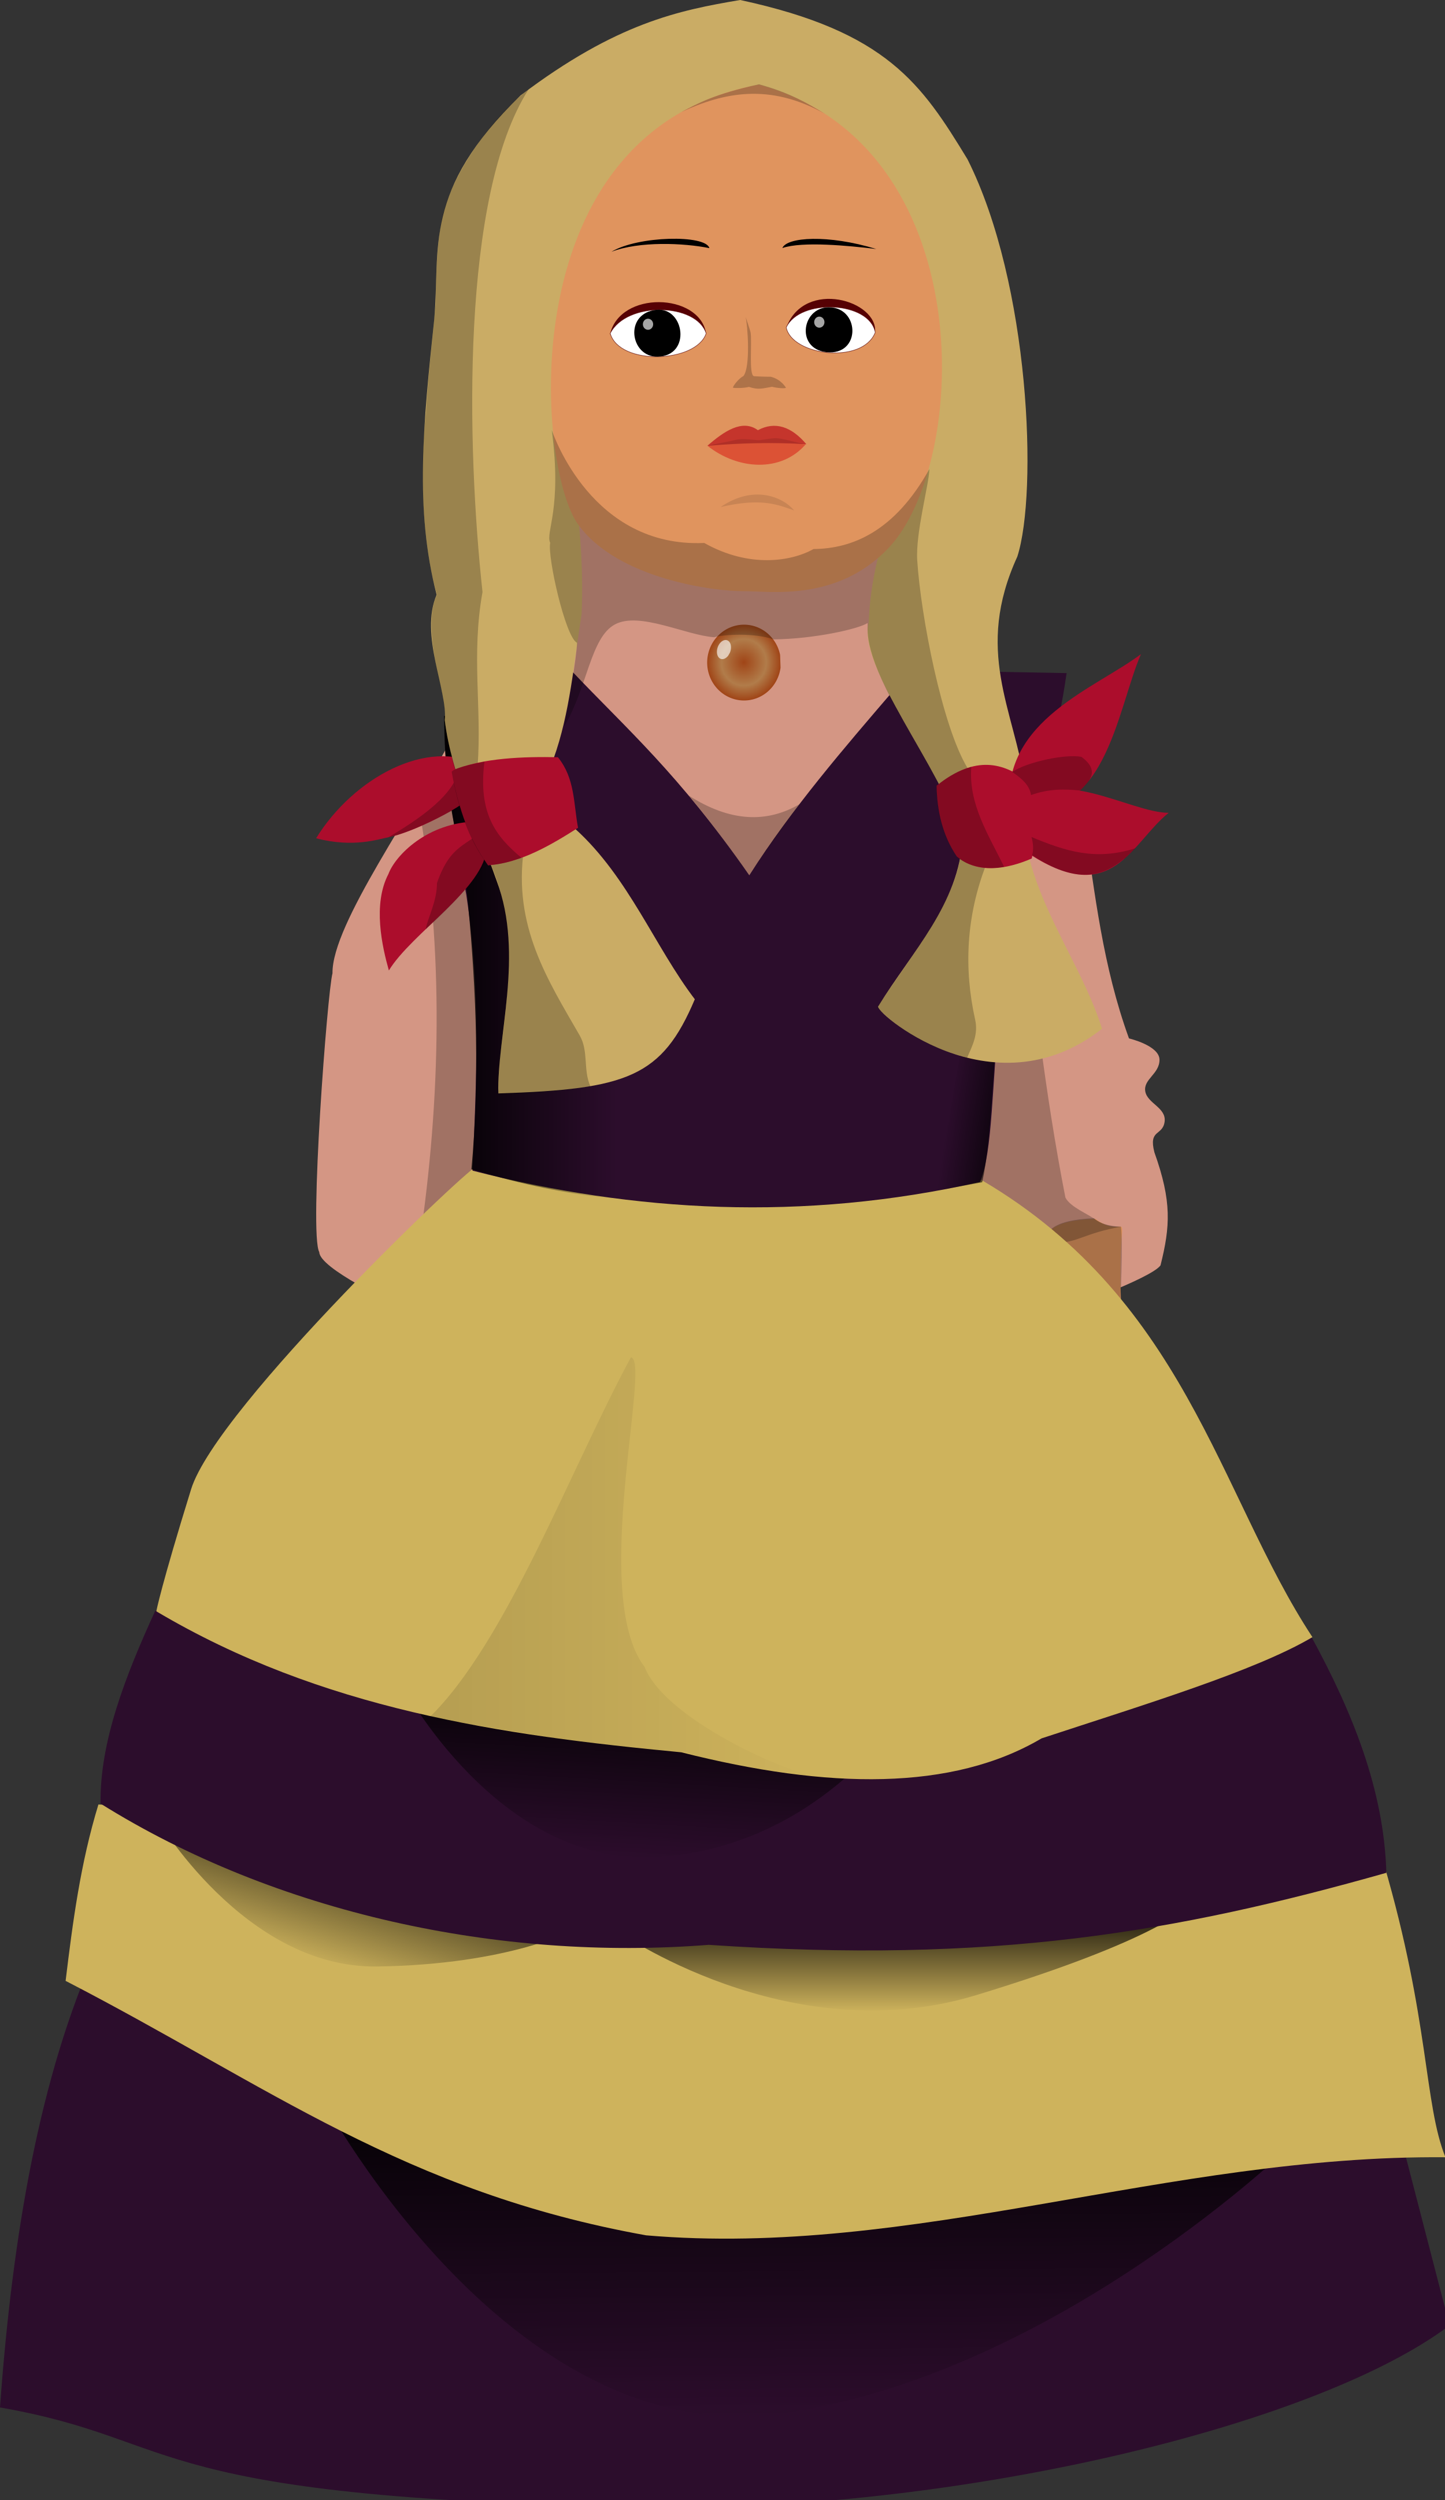 <?xml version="1.0" encoding="UTF-8" standalone="no"?>
<!-- Created with Inkscape (http://www.inkscape.org/) -->

<svg
   xmlns:dc="http://purl.org/dc/elements/1.1/"
   xmlns:cc="http://creativecommons.org/ns#"
   xmlns:rdf="http://www.w3.org/1999/02/22-rdf-syntax-ns#"
   xmlns:svg="http://www.w3.org/2000/svg"
   xmlns="http://www.w3.org/2000/svg"
   xmlns:xlink="http://www.w3.org/1999/xlink"
   xmlns:sodipodi="http://sodipodi.sourceforge.net/DTD/sodipodi-0.dtd"
   xmlns:inkscape="http://www.inkscape.org/namespaces/inkscape"
   id="svg2"
   version="1.1"
   inkscape:version="0.92.2 (5c3e80d, 2017-08-06)"
   width="74.002"
   height="128"
   sodipodi:docname="doll.svg">
  <rect width="100%" height="100%" fill="#333333" stroke="none"/>
  <title
     id="title895">Doll</title>
  <defs
     id="defs6">
    <linearGradient
       id="linearGradient3787">
      <stop
         id="stop3789"
         offset="0"
         style="stop-color:#000000;stop-opacity:0.955;" />
      <stop
         id="stop3791"
         offset="1"
         style="stop-color:#000000;stop-opacity:0;" />
    </linearGradient>
    <linearGradient
       id="linearGradient3699">
      <stop
         style="stop-color:#000000;stop-opacity:0.118;"
         offset="0"
         id="stop3701" />
      <stop
         style="stop-color:#000000;stop-opacity:0;"
         offset="1"
         id="stop3703" />
    </linearGradient>
    <linearGradient
       id="linearGradient3689">
      <stop
         style="stop-color:#2c0d2c;stop-opacity:1;"
         offset="0"
         id="stop3691" />
      <stop
         id="stop3697"
         offset="0.527"
         style="stop-color:#644564;stop-opacity:1;" />
      <stop
         style="stop-color:#2c0d2c;stop-opacity:1;"
         offset="1"
         id="stop3693" />
    </linearGradient>
    <linearGradient
       id="linearGradient3658">
      <stop
         style="stop-color:#a04517;stop-opacity:1;"
         offset="0"
         id="stop3660" />
      <stop
         id="stop3666"
         offset="0.613"
         style="stop-color:#b17c4a;stop-opacity:1;" />
      <stop
         style="stop-color:#a04517;stop-opacity:1;"
         offset="1"
         id="stop3662" />
    </linearGradient>
    <inkscape:perspective
       sodipodi:type="inkscape:persp3d"
       inkscape:vp_x="0 : 0.5 : 1"
       inkscape:vp_y="0 : 1000 : 0"
       inkscape:vp_z="1 : 0.5 : 1"
       inkscape:persp3d-origin="0.5 : 0.33333333 : 1"
       id="perspective10" />
    <inkscape:perspective
       id="perspective3634"
       inkscape:persp3d-origin="0.5 : 0.33333333 : 1"
       inkscape:vp_z="1 : 0.5 : 1"
       inkscape:vp_y="0 : 1000 : 0"
       inkscape:vp_x="0 : 0.5 : 1"
       sodipodi:type="inkscape:persp3d" />
    <radialGradient
       inkscape:collect="always"
       xlink:href="#linearGradient3658"
       id="radialGradient3664"
       cx="374.479"
       cy="286.919"
       fx="374.479"
       fy="286.919"
       r="12.118"
       gradientTransform="matrix(1,0,0,1.033,0,-9.546)"
       gradientUnits="userSpaceOnUse" />
    <linearGradient
       inkscape:collect="always"
       xlink:href="#linearGradient3699"
       id="linearGradient3737"
       x1="277.729"
       y1="588.088"
       x2="410.163"
       y2="588.088"
       gradientUnits="userSpaceOnUse"
       gradientTransform="translate(-137.514,-64.354)" />
    <linearGradient
       inkscape:collect="always"
       xlink:href="#linearGradient3787"
       id="linearGradient3775"
       x1="435.572"
       y1="693.086"
       x2="435.572"
       y2="728.935"
       gradientUnits="userSpaceOnUse"
       gradientTransform="translate(-137.514,-64.354)" />
    <linearGradient
       inkscape:collect="always"
       xlink:href="#linearGradient3787"
       id="linearGradient3785"
       x1="258.092"
       y1="663.957"
       x2="243.012"
       y2="714.415"
       gradientUnits="userSpaceOnUse"
       gradientTransform="translate(-137.514,-64.354)" />
    <linearGradient
       inkscape:collect="always"
       xlink:href="#linearGradient3787"
       id="linearGradient3803"
       x1="383.589"
       y1="753.875"
       x2="384.59"
       y2="862.544"
       gradientUnits="userSpaceOnUse"
       gradientTransform="translate(-137.514,-64.354)" />
    <linearGradient
       inkscape:collect="always"
       xlink:href="#linearGradient3787"
       id="linearGradient3823"
       x1="343.654"
       y1="620.266"
       x2="340.327"
       y2="677.911"
       gradientUnits="userSpaceOnUse"
       gradientTransform="translate(-137.514,-64.354)" />
    <linearGradient
       inkscape:collect="always"
       xlink:href="#linearGradient3787"
       id="linearGradient3835"
       x1="477.218"
       y1="412.924"
       x2="454.119"
       y2="409.492"
       gradientUnits="userSpaceOnUse"
       gradientTransform="translate(-137.514,-64.354)" />
    <linearGradient
       inkscape:collect="always"
       xlink:href="#linearGradient3787"
       id="linearGradient3843"
       x1="283.739"
       y1="378.805"
       x2="341.302"
       y2="378.805"
       gradientUnits="userSpaceOnUse"
       gradientTransform="translate(-137.514,-64.354)" />
  </defs>
  <sodipodi:namedview
     pagecolor="#ffffff"
     bordercolor="#666666"
     borderopacity="1"
     objecttolerance="10"
     gridtolerance="10"
     guidetolerance="10"
     inkscape:pageopacity="0"
     inkscape:pageshadow="2"
     inkscape:window-width="1920"
     inkscape:window-height="1025"
     id="namedview4"
     showgrid="false"
     inkscape:zoom="4.9371792"
     inkscape:cx="52.616964"
     inkscape:cy="77.184202"
     inkscape:window-x="-8"
     inkscape:window-y="-8"
     inkscape:window-maximized="1"
     inkscape:current-layer="svg2"
     fit-margin-top="0"
     fit-margin-left="0"
     fit-margin-right="0"
     fit-margin-bottom="0" />
  <g
     id="g954"
     transform="scale(0.155)">
    <path
       sodipodi:nodetypes="ccssscccccc"
       id="path3861"
       d="m 358.233,271.409 c 3.519,23.863 6.125,47.726 14.788,71.589 0,0 10.083,2.353 10.083,7.058 0,4.705 -5.378,6.386 -4.705,10.419 0.672,4.033 7.058,5.378 6.386,10.083 -0.672,4.705 -5.378,2.353 -3.361,10.083 5.804,16.236 5.223,24.469 2.017,37.307 -3.025,4.369 -33.274,15.124 -33.274,15.124 l -51.087,-49.743 4.369,-113.602 z"
       style="fill:#d49684;fill-opacity:1;stroke:none"
       inkscape:connector-curvature="0" />
    <path
       sodipodi:nodetypes="ccccc"
       id="path3859"
       d="m 370.586,408.841 c -0.829,13.206 -0.016,18.189 -0.253,27.257 l -29.913,-23.863 c 7.261,-7.745 10.27,-9.095 21.538,-9.629 7.968,5.939 9.497,-1.17 8.628,6.235 z"
       style="fill:#e0945e;fill-opacity:1;stroke:none"
       inkscape:connector-curvature="0" />
    <path
       sodipodi:nodetypes="cccccc"
       id="path3857"
       d="m 150.86,240.824 c -13.621,26.581 -41.238,64.315 -41.004,80.664 -1.676,6.046 -7.769,86.08 -4.369,92.091 0.112,5.199 22.743,16.34 34.282,21.174 l 55.793,-2.353 z"
       style="fill:#d49684;fill-opacity:1;stroke:none"
       inkscape:connector-curvature="0" />
    <path
       sodipodi:nodetypes="cccccc"
       id="path3805"
       d="M 31.838,644.135 C 13.277,685.547 4.141,737.562 0,795.196 c 63.258,11.12 43.643,30.523 222.867,33.193 101.524,-0.515 213.544,-28.263 256.06,-60.289 l -18.967,-73.16 z"
       style="fill:#2c0d2c;fill-opacity:1;stroke:none"
       inkscape:connector-curvature="0" />
    <path
       id="path3795"
       d="m 104.321,689.521 c 0,0 62.321,120.578 153.771,107.708 91.45,-12.871 170.029,-90.095 170.029,-90.095 z"
       style="fill:url(#linearGradient3803);fill-opacity:1;stroke:none"
       inkscape:connector-curvature="0" />
    <path
       sodipodi:nodetypes="cccccc"
       id="path3793"
       d="m 32.516,596.039 c -5.936,19.419 -8.482,38.838 -10.838,58.257 67.045,34.615 111.958,69.733 191.818,84.051 88.267,7.569 172.621,-26.581 264.077,-25.794 -7.102,-17.61 -5.219,-45.178 -20.322,-96.869 z"
       style="fill:#ceb35c;fill-opacity:1;stroke:none"
       inkscape:connector-curvature="0" />
    <path
       id="path3759"
       d="m 203.222,637.361 c 0,0 56.902,40.644 119.224,21.677 62.321,-18.967 70.45,-29.806 70.45,-29.806 z"
       style="fill:url(#linearGradient3775);fill-opacity:1;stroke:none"
       inkscape:connector-curvature="0" />
    <path
       id="path3757"
       d="m 51.483,600.103 c 0,0 29.128,50.128 73.16,49.451 44.031,-0.677 65.031,-12.193 65.031,-12.193 z"
       style="fill:url(#linearGradient3785);fill-opacity:1;stroke:none"
       inkscape:connector-curvature="0" />
    <path
       sodipodi:nodetypes="cccccc"
       id="path3755"
       d="m 51.274,532.08 c -9.897,21.627 -18.343,43.312 -18.049,63.666 57.861,36.176 131.834,52.106 200.939,46.641 94.008,6.373 154.49,-4.159 223.891,-23.786 -0.76,-27.363 -11.252,-53.163 -24.771,-77.975 L 51.274,532.08 Z"
       style="fill:#2c0d2c;fill-opacity:1;stroke:none"
       inkscape:connector-curvature="0" />
    <path
       sodipodi:nodetypes="cscc"
       id="path3807"
       d="m 132.466,555.911 c 0,0 31.846,60.841 84.606,57.513 52.76,-3.327 79.853,-45.63 79.853,-45.63 z"
       style="fill:url(#linearGradient3823);fill-opacity:1;stroke:none"
       inkscape:connector-curvature="0" />
    <path
       sodipodi:nodetypes="cccsccccc"
       id="path3865"
       d="m 308.491,281.156 11.427,144.859 16.805,-10.083 c 0.026,0.131 32.532,27.33 33.163,18.736 0.382,-5.211 1.212,-24.378 0.483,-29.477 -4.555,0.043 -6.599,-1.205 -8.488,-2.377 -2.291,-1.798 -8.31,-4.114 -9.871,-7.27 -6.914,-35.382 -10.553,-68.814 -14.613,-104.641 z"
       style="fill:#000000;fill-opacity:0.239;stroke:none"
       inkscape:connector-curvature="0" />
    <path
       sodipodi:nodetypes="ccccc"
       id="path3863"
       d="m 138.353,266.293 c 8.494,47.928 7.117,97.114 0.407,143.253 l 55.456,6.386 -13.78,-145.867 -42.084,-3.772 z"
       style="fill:#000000;fill-opacity:0.239;stroke:none"
       inkscape:connector-curvature="0" />
    <path
       sodipodi:nodetypes="ccccc"
       id="path3867"
       d="m 347.454,405.892 c 2.414,-2.087 7.312,-3.228 13.976,-3.494 1.301,1.024 3.109,2.447 8.963,2.81 -11.65,1.968 -15.19,5.532 -20.582,5.07 -1.884,-0.161 -2.207,-2.111 -2.356,-4.386 z"
       style="fill:#000000;fill-opacity:0.239;stroke:none"
       inkscape:connector-curvature="0" />
    <path
       sodipodi:nodetypes="cscccccc"
       id="path3686"
       d="m 157.896,385.023 c -0.495,-1.98 -86.258,79.494 -94.754,106.885 -9.822,31.666 -11.556,40.462 -11.475,40.328 54.556,32.355 113.718,40.91 173.442,46.557 48.643,12.334 89.591,12.776 119.016,-4.59 33.868,-11.148 70.663,-22.295 89.508,-33.443 C 402.447,493.399 391.739,427.567 321.174,387.974 Z"
       style="fill:#ceb35c;fill-opacity:1;stroke:none"
       inkscape:connector-curvature="0" />
    <path
       sodipodi:nodetypes="ccccccc"
       id="path3672"
       d="m 323.844,390.415 c 4.233,-10.396 3.827,-32.126 6.49,-57.667 2.673,-44.726 16.293,-70.227 22.081,-110.415 l -199.899,-3.709 c 0.524,25.708 -13.616,-4.795 1.572,77.125 4.727,31.169 3.418,59.758 2.027,90.927 53.292,13.679 109.061,16.943 167.729,3.74 z"
       style="fill:#2c0d2c;fill-opacity:1;stroke:none"
       inkscape:connector-curvature="0" />
    <path
       sodipodi:nodetypes="cccccc"
       id="path3670"
       d="m 188.683,221.405 c 18.589,19.618 35.294,33.899 58.887,67.697 14.232,-22.244 31.14,-41.812 47.99,-61.437 l 3.478,-50.773 -112.905,-5.796 2.55,50.309 z"
       style="fill:#d49684;fill-opacity:1;stroke:none"
       inkscape:connector-curvature="0" />
    <path
       sodipodi:nodetypes="cccc"
       id="path3881"
       d="m 227.51,262.743 c 13.926,8.904 25.974,9.088 36.661,2.877 -5.616,7.623 -11.237,15.385 -16.605,23.454 -6.389,-8.871 -12.712,-17.778 -20.056,-26.331 z"
       style="fill:#000000;fill-opacity:0.239;stroke:none"
       inkscape:connector-curvature="0" />
    <path
       sodipodi:nodetypes="cccccc"
       id="path3827"
       d="m 332.099,263.592 -22.815,129.761 15.228,-2.852 c 3.091,-13.768 3.416,-37.146 5.469,-55.718 1.091,-22.534 9.428,-48.957 10.638,-73.321 z"
       style="fill:url(#linearGradient3835);fill-opacity:1;stroke:none"
       inkscape:connector-curvature="0" />
    <path
       sodipodi:nodetypes="cscccc"
       id="path3825"
       d="m 146.726,236.499 c 0.332,33.832 5.96,41.583 7.942,62.375 2.776,29.117 3.785,58.233 1.089,87.35 36.035,10.771 53.935,10.123 74.149,10.932 L 164.788,231.746 Z"
       style="fill:url(#linearGradient3843);fill-opacity:1;stroke:none"
       inkscape:connector-curvature="0" />
    <path
       sodipodi:nodetypes="cccsc"
       id="path3847"
       d="m 158.437,252.771 c -16.999,-9.213 -41.663,4.128 -53.99,24.11 12.549,3.3 20.964,0.158 23.807,-0.302 7.545,-1.386 25.176,-9.852 29.72,-15.464 3.003,-3.709 0.463,-8.345 0.463,-8.345 z"
       style="fill:#ac0d2c;fill-opacity:1;stroke:none"
       inkscape:connector-curvature="0" />
    <path
       sodipodi:nodetypes="cccc"
       id="path3873"
       d="m 152.085,251.622 c -0.372,9.115 -10.267,16.965 -23.848,24.99 4.892,-0.994 14.344,-4.698 28.417,-12.995 z"
       style="fill:#000000;fill-opacity:0.239;stroke:none"
       inkscape:connector-curvature="0" />
    <path
       sodipodi:nodetypes="ccccccccccccccccccccc"
       id="path3654"
       d="m 244.555,0 c -20.221,3.41 -40.842,7.536 -72.565,31.53 -32.515,31.506 -26.443,50.438 -28.516,73.956 -3.66,34.691 -6.532,62.579 0.79,90.975 -5.719,13.273 3.698,31.663 2.687,41.404 2.292,18.676 10.986,35.523 17.156,53.091 9.16,24.42 -0.1,51.894 0.589,70.207 42.717,-1.333 54.039,-5.5 64.875,-31.101 -13.193,-17.298 -21.924,-40.371 -39.498,-56.263 -1.479,-7.728 -3.268,-15.456 -7.187,-23.184 5.405,-14.994 6.723,-31.623 9.274,-47.759 1.257,-26.987 -4.122,-52.868 -6.26,-79.289 l 123.106,3.246 c -7.496,27.125 -21.097,51.044 -21.979,78.831 -3.839,14.584 24.05,48.098 30.992,71.168 -1.058,21.594 -16.805,37.68 -27.824,55.539 -2.289,0.946 37.385,36.158 73.921,7.455 -7.945,-25.554 -30.515,-50.842 -25.307,-80.342 -3.913,-25.483 -16.917,-44.519 -2.678,-75.618 6.79,-21.141 4.208,-90.08 -16.46,-131.22 C 304.501,27.707 293.034,10.434 244.555,0 Z"
       style="fill:#caac65;fill-opacity:1;stroke:none"
       inkscape:connector-curvature="0" />
    <path
       sodipodi:nodetypes="csssc"
       id="path2818"
       d="m 250.762,27.931 c 73.461,19.967 69.713,125.238 42.569,153.331 -17.078,17.675 -39.201,13.928 -47.694,14.008 -8.968,0.085 -41.504,-3.771 -54.686,-22.127 -13.719,-19.105 -22.6,-130.261 59.811,-145.212 z"
       style="fill:#e0945e;fill-opacity:1;stroke:none"
       inkscape:connector-curvature="0" />
    <path
       sodipodi:nodetypes="cc"
       id="path3648"
       d="m 201.554,110.406 c 3.284,-14.466 29.386,-13.675 31.709,-0.434"
       style="fill:#560104;fill-opacity:1;stroke:none"
       inkscape:connector-curvature="0" />
    <path
       sodipodi:nodetypes="ccc"
       id="path3592"
       d="m 201.622,110.122 c 5.376,-10.674 28.51,-10.111 31.692,0 -3.285,9.801 -28.605,10.74 -31.692,0 z"
       style="fill:#ffffff;fill-opacity:1;stroke:#560104;stroke-width:0.2;stroke-linecap:butt;stroke-linejoin:miter;stroke-miterlimit:4;stroke-dasharray:none;stroke-opacity:0.678"
       inkscape:connector-curvature="0" />
    <path
       sodipodi:nodetypes="cc"
       id="path3650"
       d="m 259.846,108.061 c 6.094,-16.019 30.335,-8.742 29.276,1.737"
       style="fill:#560104;fill-opacity:1;stroke:none"
       inkscape:connector-curvature="0" />
    <path
       sodipodi:nodetypes="ccc"
       id="path3594"
       d="m 259.778,108.162 c 1.87,9.298 25.189,12.329 29.405,1.634 -1.898,-10.389 -24.985,-11.335 -29.405,-1.634 z"
       style="fill:#ffffff;fill-opacity:1;stroke:#560104;stroke-width:0.2;stroke-linecap:butt;stroke-linejoin:miter;stroke-miterlimit:4;stroke-dasharray:none;stroke-opacity:0.678"
       inkscape:connector-curvature="0" />
    <path
       sodipodi:nodetypes="ccsscccccc"
       id="path3602"
       d="m 242.192,128.064 c -0.159,-0.443 1.971,-3.156 3.408,-3.82 2.476,-2.943 1.398,-17.171 0.739,-19.578 -0.056,-0.205 1.564,4.465 1.678,5.268 0.481,3.365 -0.641,13.873 1.075,14.321 1.269,0.105 4.421,0.215 5.513,0.177 3.439,0.81 4.984,3.495 5.066,3.622 -0.093,0.337 -2.753,0.175 -4.596,-0.298 -3.122,0.527 -4.485,1.101 -7.607,0.036 -1.707,0.468 -4.856,0.428 -5.277,0.272 z"
       style="fill:#000000;fill-opacity:0.226;stroke:none"
       inkscape:connector-curvature="0" />
    <path
       sodipodi:nodetypes="ccc"
       id="path3614"
       d="m 202.018,83.164 c 9.183,-3.545 23.869,-2.931 32.364,-1.203 -1.156,-4.527 -23.64,-4.078 -32.364,1.203 z"
       style="fill:#000000;fill-opacity:1;stroke:none"
       inkscape:connector-curvature="0" />
    <path
       sodipodi:nodetypes="ccc"
       id="path3616"
       d="m 258.493,81.933 c 6.622,-2.295 22.005,-0.775 31.045,0.32 -16.024,-4.901 -29.604,-3.933 -31.045,-0.32 z"
       style="fill:#000000;fill-opacity:1;stroke:none"
       inkscape:connector-curvature="0" />
    <path
       sodipodi:nodetypes="css"
       id="path3618"
       d="m 216.978,102.326 c 9.141,-0.883 11.572,15.211 0.327,15.484 -9.122,0.224 -11.324,-14.422 -0.327,-15.484 z"
       style="fill:#000000;fill-opacity:1;stroke:none"
       inkscape:connector-curvature="0" />
    <path
       sodipodi:nodetypes="css"
       id="path3620"
       d="m 274.72,101.54 c -9.747,-0.924 -12.202,13.738 -1.547,14.789 11.013,1.086 11.003,-13.893 1.547,-14.789 z"
       style="fill:#000000;fill-opacity:1;stroke:none"
       inkscape:connector-curvature="0" />
    <path
       transform="translate(-137.514,-64.354)"
       sodipodi:open="true"
       sodipodi:end="0.29879059"
       sodipodi:start="0.30003997"
       d="m 353.239,171.999 a 1.694,1.824 0 0 1 -2.119,1.204 1.694,1.824 0 0 1 -1.118,-2.281 1.694,1.824 0 0 1 2.118,-1.205 1.694,1.824 0 0 1 1.12,2.28"
       sodipodi:ry="1.8243464"
       sodipodi:rx="1.694036"
       sodipodi:cy="171.45943"
       sodipodi:cx="351.62103"
       id="path3624"
       style="fill:#ffffff;fill-opacity:0.649;fill-rule:nonzero;stroke:none"
       sodipodi:type="arc" />
    <path
       sodipodi:open="true"
       sodipodi:end="0.29879059"
       sodipodi:start="0.30003997"
       d="m 353.239,171.999 a 1.694,1.824 0 0 1 -2.119,1.204 1.694,1.824 0 0 1 -1.118,-2.281 1.694,1.824 0 0 1 2.118,-1.205 1.694,1.824 0 0 1 1.12,2.28"
       sodipodi:ry="1.8243464"
       sodipodi:rx="1.694036"
       sodipodi:cy="171.45943"
       sodipodi:cx="351.62103"
       id="path3624-1"
       style="fill:#ffffff;fill-opacity:0.649;fill-rule:nonzero;stroke:none"
       sodipodi:type="arc"
       transform="translate(-80.915,-65.049)" />
    <path
       transform="translate(-128.704,-68.064)"
       sodipodi:open="true"
       sodipodi:end="6.0792667"
       sodipodi:start="0.13410946"
       d="m 386.596,288.593 a 12.171,12.519 0 0 1 -12.666,10.83 12.171,12.519 0 0 1 -11.561,-12.067 12.171,12.519 0 0 1 10.714,-12.867 12.171,12.519 0 0 1 13.369,9.895"
       sodipodi:ry="12.519251"
       sodipodi:rx="12.171494"
       sodipodi:cy="286.91876"
       sodipodi:cx="374.53427"
       id="path3656"
       style="fill:url(#radialGradient3664);fill-opacity:1;fill-rule:nonzero;stroke:none"
       sodipodi:type="arc" />
    <path
       sodipodi:nodetypes="ccccsccccccscccc"
       id="path3604"
       d="m 182.303,142.089 c 0.609,1.635 13.344,38.909 50.386,37.258 14.913,8.39 28.827,6.087 36.11,2.004 12.726,-0.116 26.764,-5.723 38.281,-26.437 -0.174,5.374 -4.603,21.061 -4.026,30.169 1.144,18.065 8.214,54.981 16.701,68.734 -1.153,1.891 -8.174,3.975 -9.587,5.088 -2.418,-4.256 -8.805,-15.76 -10.9,-19.381 -14.021,-23.82 -12.52,-30.671 -12.617,-33.73 -3.058,1.973 -17.702,5.266 -31.051,5.394 -6.515,-2.229 -16.28,-1.633 -19.663,-0.706 -9.349,-0.646 -24.64,-8.564 -32.738,-4.249 -8.152,4.343 -9.104,20.964 -16.874,33.854 1.095,-4.58 4.344,-23.878 4.314,-27.767 -3.865,-1.931 -9.811,-28.483 -8.856,-33.013 -1.646,-3.608 4.011,-10.983 0.519,-37.218 z"
       style="fill:#000104;fill-opacity:0.239;stroke:none"
       inkscape:connector-curvature="0" />
    <path
       inkscape:transform-center-y="-1.2573626e-005"
       inkscape:transform-center-x="-2.3234633"
       transform="matrix(0.788,0.79,-0.616,1.01,111.237,-365.801)"
       sodipodi:open="true"
       sodipodi:end="6.0792667"
       sodipodi:start="0.13410946"
       d="m 381.587,278.118 a 2.087,2.666 0 0 1 -2.171,2.306 2.087,2.666 0 0 1 -1.982,-2.57 2.087,2.666 0 0 1 1.837,-2.74 2.087,2.666 0 0 1 2.292,2.107"
       sodipodi:ry="2.6661367"
       sodipodi:rx="2.0865419"
       sodipodi:cy="277.76117"
       sodipodi:cx="379.51877"
       id="path3668"
       style="fill:#ffffff;fill-opacity:0.625;fill-rule:nonzero;stroke:none"
       sodipodi:type="arc" />
    <path
       sodipodi:nodetypes="ccccccc"
       id="path3680"
       d="m 141.83,567.318 c 25.538,-24.866 46.687,-82.18 66.626,-118.985 6.882,1.055 -13.66,78.531 4.522,102.263 7.273,18.541 53.269,37.842 59.672,36.393 -16.316,-2.026 -29.928,-2.845 -46.487,-8.344 -11.133,-0.38 -21.434,-1.382 -30.235,-2.476 z"
       style="fill:url(#linearGradient3737);fill-opacity:1;stroke:none"
       inkscape:connector-curvature="0" />
    <path
       sodipodi:nodetypes="cccsc"
       id="path3849"
       d="m 160.693,280.015 c -0.036,12.797 -24.82,28.309 -32.207,40.536 -2.222,-7.848 -5.4,-21.833 -0.15,-31.856 2.28,-6.138 12.892,-17.102 29.296,-17.357 3.718,-0.058 -0.774,8.544 3.061,8.678 z"
       style="fill:#ac0d2c;fill-opacity:1;stroke:none"
       inkscape:connector-curvature="0" />
    <path
       sodipodi:nodetypes="ccc"
       id="path3853"
       d="m 333.543,266.452 c 31.744,7.508 35.331,-31.757 43.429,-50.384 -14.99,11.303 -45.76,21.761 -43.429,50.384 z"
       style="fill:#ac0d2c;fill-opacity:1;stroke:none"
       inkscape:connector-curvature="0" />
    <path
       sodipodi:nodetypes="ccsc"
       id="path3855"
       d="m 340.332,282.223 c 27.427,17.715 33.426,-3.856 45.8,-13.74 -12.946,-0.046 -37.433,-16.657 -50.379,-1.615 -2.321,2.696 6.9,10.681 4.579,15.355 z"
       style="fill:#ac0d2c;fill-opacity:1;stroke:none"
       inkscape:connector-curvature="0" />
    <path
       sodipodi:nodetypes="cscccc"
       id="path3901"
       d="m 325.885,285.442 c -6.704,17.202 -7.443,34.536 -3.697,51.342 1.071,4.804 -0.828,8.431 -2.64,12.567 -13.889,-3.553 -23.426,-10.104 -29.719,-16.622 10.273,-15.629 25.374,-34.137 27.493,-50.029 z"
       style="fill:#000000;fill-opacity:0.239;stroke:none"
       inkscape:connector-curvature="0" />
    <path
       sodipodi:nodetypes="ccccc"
       id="path3851"
       d="m 309.441,259.536 c 13.036,-10.439 22.187,-7.35 29.873,-1.74 2.775,8.587 3.313,17.174 1.595,25.761 -8.165,3.55 -17.957,5.206 -24.777,-0.653 -4.79,-7.078 -6.51,-15.009 -6.691,-23.368 z"
       style="fill:#ac0d2c;fill-opacity:1;stroke:none"
       inkscape:connector-curvature="0" />
    <path
       sodipodi:nodetypes="ccccc"
       id="path3875"
       d="m 159.796,273.614 c -5.141,6.021 -10.773,4.672 -15.422,18.064 0.057,5.977 -3.128,11.615 -3.713,15.28 8.06,-7.436 16.477,-15.528 23.062,-27.489 z"
       style="fill:#000000;fill-opacity:0.239;stroke:none"
       inkscape:connector-curvature="0" />
    <path
       sodipodi:nodetypes="csccscc"
       id="path3905"
       d="m 162.253,285.833 c 8.33,18.894 5.891,41.006 3.17,61.342 -0.624,4.664 -0.735,9.473 -0.628,14.043 10.128,0.088 20.146,-0.715 30.274,-2.392 -2.438,-5.422 -0.551,-11.617 -3.516,-16.771 -10.53,-18.306 -22.096,-36.085 -18.45,-61.599 z"
       style="fill:#000000;fill-opacity:0.239;stroke:none"
       inkscape:connector-curvature="0" />
    <path
       sodipodi:nodetypes="ccccccccccc"
       id="path3903"
       d="m 174.655,29.506 c -22.496,35.134 -20.444,118.128 -15.232,166.039 -3.761,20.947 -0.181,38.317 -1.626,57.476 l -7.292,1.62 c -1.25,-3.644 -2.728,-10.636 -3.55,-16.574 0.183,-4.214 -0.662,-8.034 -0.94,-9.562 -2.749,-11.095 -5.3,-24.766 -1.63,-32.018 -5.492,-19.197 -5.486,-44.951 -3.642,-60.258 0.671,-12.159 2.519,-27.561 3.179,-35.681 0.104,-13.961 0.926,-25.013 2.904,-31.376 3.281,-11.692 14.369,-29.31 27.828,-39.666 z"
       style="fill:#000000;fill-opacity:0.239;stroke:none"
       inkscape:connector-curvature="0" />
    <path
       sodipodi:nodetypes="ccccc"
       id="path3845"
       d="m 184.325,250.115 c -11.01,-0.217 -24.79,0.128 -35.168,4.46 2.097,10.263 4.562,20.72 12.093,31.236 10.784,-0.702 21.099,-6.884 29.737,-12.384 -1.51,-8.077 -0.983,-16.339 -6.662,-23.312 z"
       style="fill:#ac0d2c;fill-opacity:1;stroke:none"
       inkscape:connector-curvature="0" />
    <path
       sodipodi:nodetypes="ccccc"
       id="path3869"
       d="m 149.245,254.954 c 2.024,11.634 5.498,22.336 11.914,30.736 4.088,0.084 8.25,-1.437 11.146,-2.358 -8.605,-7.107 -14.345,-14.829 -12.251,-31.71 -5.064,0.91 -10.284,2.227 -10.809,3.332 z"
       style="fill:#000000;fill-opacity:0.239;stroke:none"
       inkscape:connector-curvature="0" />
    <path
       sodipodi:nodetypes="ccccc"
       id="path3871"
       d="m 309.375,259.578 c 0.273,8.527 1.751,15.992 6.786,23.428 3.662,3.292 10.052,4.419 15.614,3.309 -5.101,-10.429 -11.888,-20.771 -10.839,-33.044 -3.711,1.116 -7.11,2.67 -11.561,6.308 z"
       style="fill:#000000;fill-opacity:0.239;stroke:none"
       inkscape:connector-curvature="0" />
    <path
       sodipodi:nodetypes="ccccc"
       id="path3877"
       d="m 356.86,261.119 c -5.112,-0.518 -10.343,-0.619 -16.208,1.499 -0.442,-3.261 -3.122,-5.513 -6.212,-7.64 4.931,-3.298 17.384,-5.967 22.848,-4.998 6.399,4.721 2.549,8.191 -0.428,11.138 z"
       style="fill:#000000;fill-opacity:0.239;stroke:none"
       inkscape:connector-curvature="0" />
    <path
       sodipodi:nodetypes="ccccc"
       id="path3879"
       d="m 341.009,282.467 c 17.581,11.677 25.752,4.781 30.988,0.785 l 3.142,-3.07 c -13.09,4.169 -22.896,1.05 -34.343,-3.713 0.573,1.932 0.783,4.256 0.214,5.998 z"
       style="fill:#000000;fill-opacity:0.239;stroke:none"
       inkscape:connector-curvature="0" />
    <path
       sodipodi:nodetypes="cccc"
       id="path3883"
       d="m 225.122,37.006 c 13.992,-6.466 29.05,-9.68 47.406,0.573 -5.804,-3.481 -11.576,-6.966 -21.77,-9.739 -15.075,3.348 -19.977,6.24 -25.637,9.166 z"
       style="fill:#000000;fill-opacity:0.239;stroke:none"
       inkscape:connector-curvature="0" />
    <g
       transform="rotate(-3.137,249.048,110.478)"
       id="g3664">
      <path
         style="fill:#c5352c;fill-opacity:1;stroke:none"
         d="m 231.68,146.388 c 5.785,-4.513 12.073,-8.312 17.002,-4.266 5.811,-2.711 11.104,-0.618 15.734,5.501 z"
         id="path3600"
         sodipodi:nodetypes="cccc"
         inkscape:connector-curvature="0" />
      <path
         style="fill:#dc5235;fill-opacity:1;stroke:none"
         d="m 231.819,146.399 c 9.539,8.448 23.766,10.174 32.395,1.227 -10.607,-1.271 -21.788,-1.677 -32.395,-1.227 z"
         id="path3652"
         sodipodi:nodetypes="ccc"
         inkscape:connector-curvature="0" />
      <path
         style="fill:#000000;fill-opacity:0.107;stroke:none"
         d="m 231.782,146.339 c 3.081,-0.569 6.165,-0.81 9.471,-1.437 2.252,-0.427 5.171,0.25 7.515,0.542 1.915,-0.103 4.888,-0.571 6.488,-0.262 3.112,0.6 5.486,1.638 8.875,2.397 -6.745,-0.827 -18.394,-1.56 -32.349,-1.239 z"
         id="path2888"
         sodipodi:nodetypes="cscsccc"
         inkscape:connector-curvature="0" />
    </g>
    <path
       sodipodi:nodetypes="ccc"
       id="path3662"
       d="m 238.094,167.479 c 10.706,-7.343 20.293,-3.571 24.315,1.125 -5.547,-1.93 -10.784,-4.246 -24.315,-1.125 z"
       style="fill:#000000;fill-opacity:0.107;stroke:none"
       inkscape:connector-curvature="0" />
  </g>
</svg>
